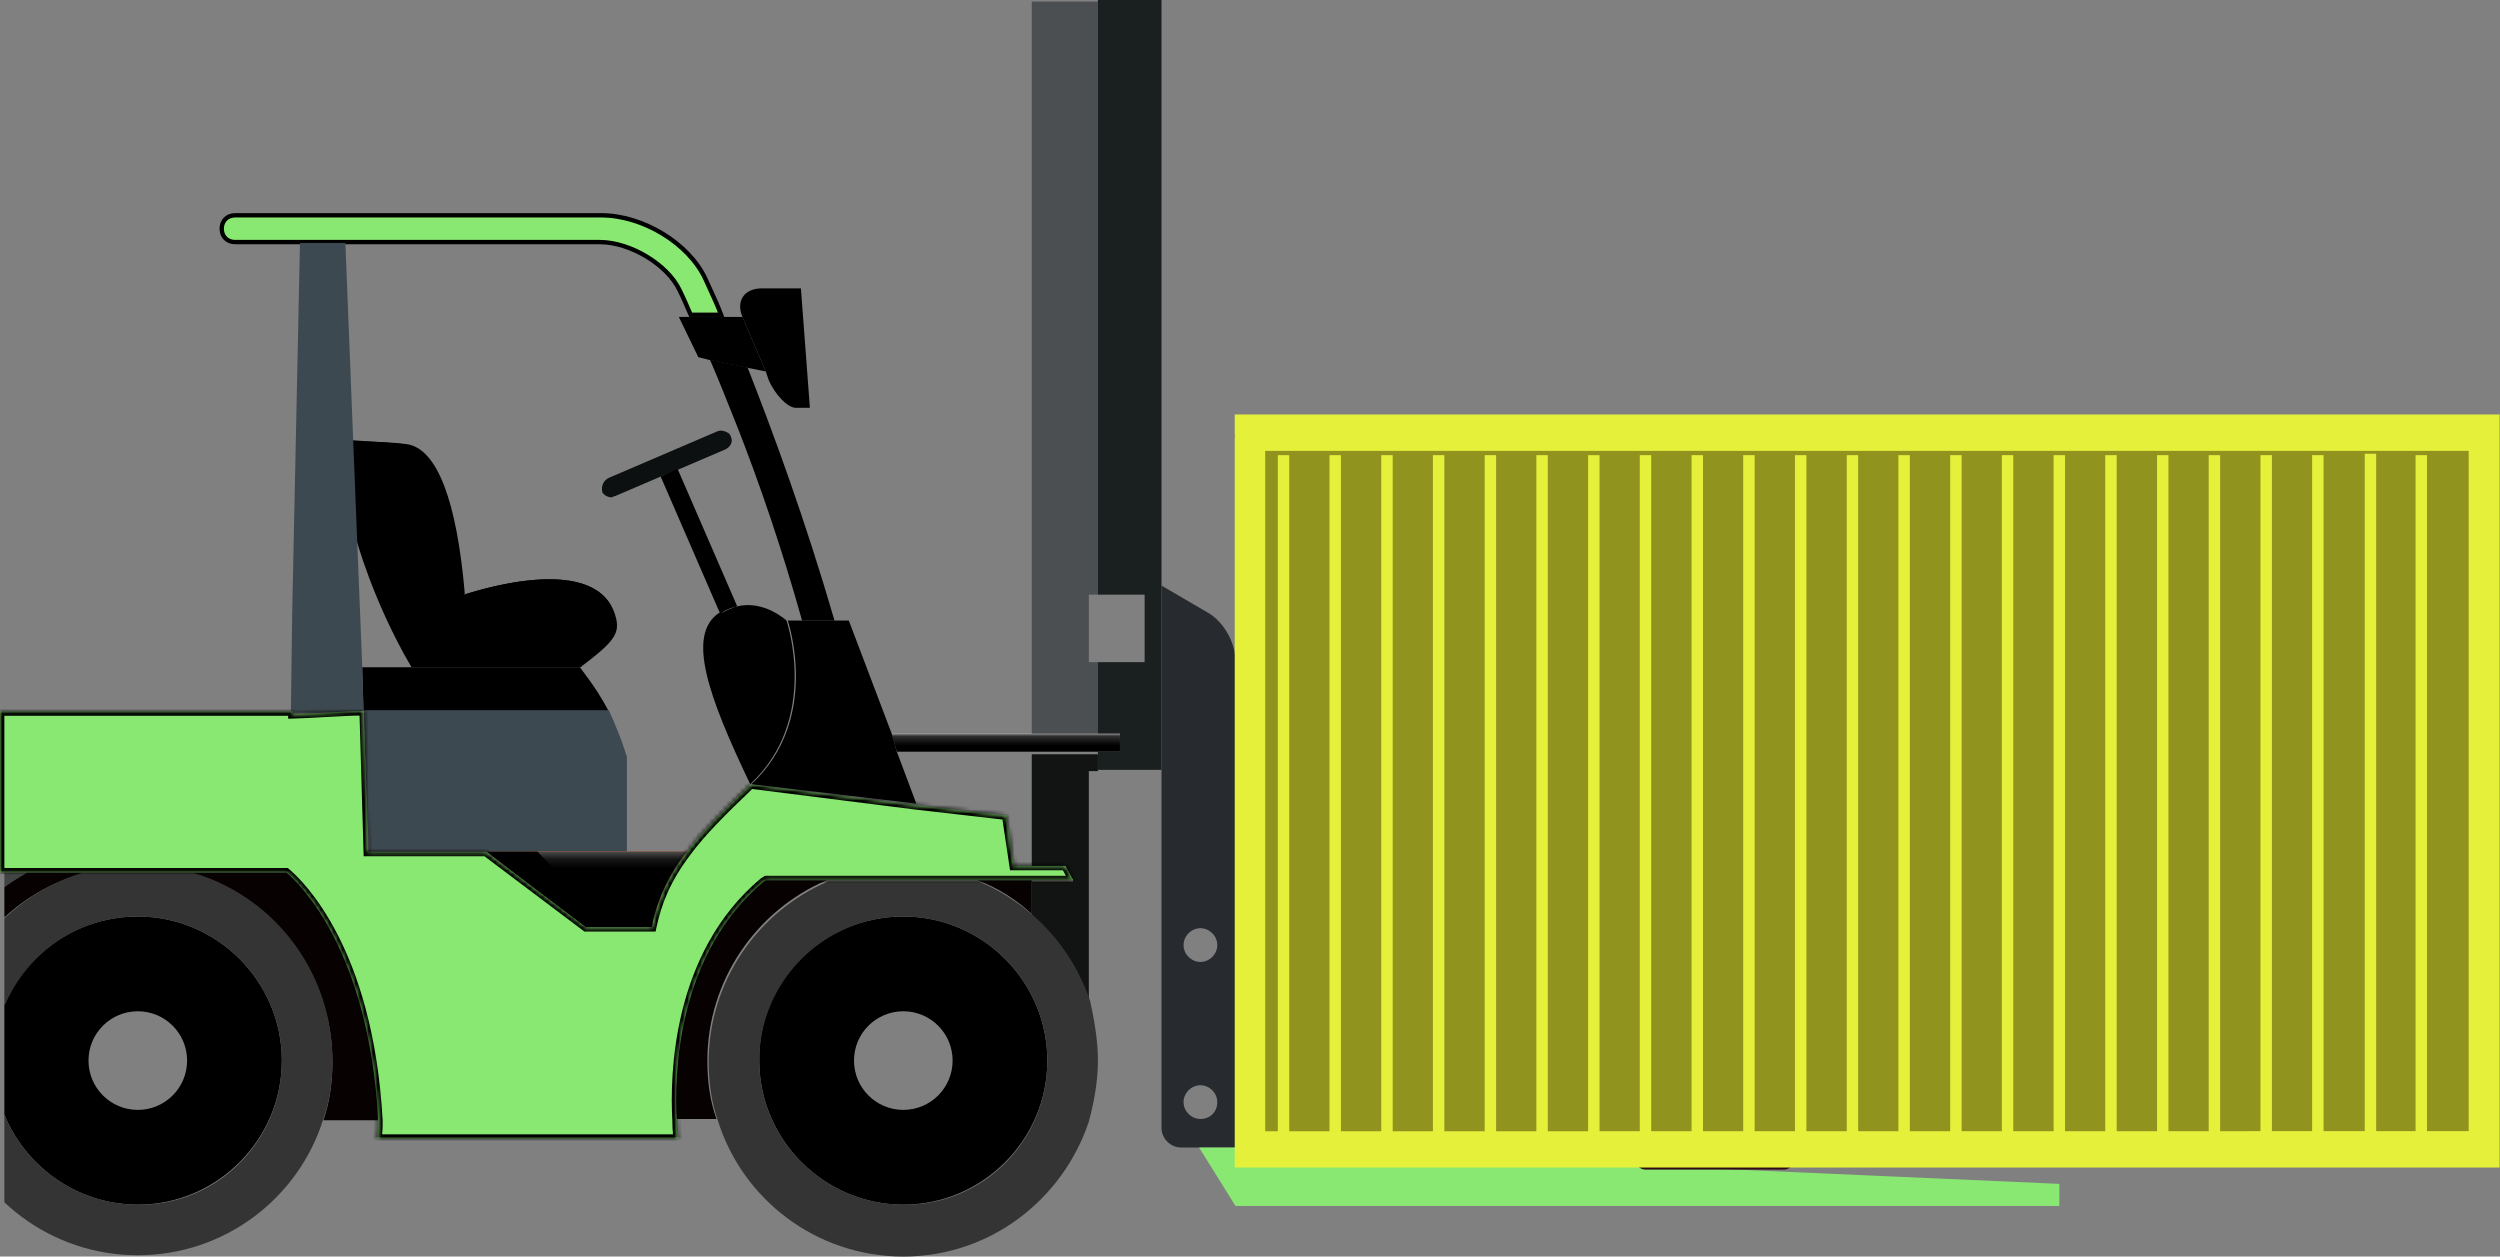<svg width="573" height="288" viewBox="0 0 573 288" fill="none" xmlns="http://www.w3.org/2000/svg">
<rect x="0" y="0" width="573" height="288" fill="#808080" stroke="none"/>
<g clip-path="url(#clip0)">
<path d="M251.643 168.125H256.699V172.29H251.643H236.477H205.55L204.063 168.125H236.477H251.643Z" fill="#90979F"/>
<path d="M251.643 168.125H256.699V172.29H251.643H236.477H205.55L204.063 168.125H236.477H251.643Z" fill="url(#paint0_linear)"/>
<path d="M249.562 176.454V229.401C247.183 221.667 242.425 214.826 236.477 209.769V202.035H245.993L244.209 198.763H236.477V172.885H251.643V176.751H249.562V176.454Z" fill="#111413"/>
<path d="M251.643 151.765V168.125H236.477V0.36H251.643V136.297H249.562V151.765H251.643Z" fill="#4C4F51"/>
<path d="M251.644 -16V-5.292V0.36V136.297H262.349V151.765H251.644V168.125H256.699V172.29H251.644V176.454H266.215V136.297V134.215V-16H251.644Z" fill="#1A1F20"/>
<path d="M283.165 256.172V263.014H274.839H270.676C268.296 263.014 266.215 260.932 266.215 258.552V257.065V176.454V136.298V134.215L276.92 140.462C280.489 142.544 283.165 147.303 283.165 151.468V243.679V256.172ZM279.002 216.611C279.002 214.528 277.218 212.744 275.136 212.744C273.055 212.744 271.27 214.528 271.27 216.611C271.27 218.693 273.055 220.478 275.136 220.478C277.218 220.478 279.002 218.693 279.002 216.611ZM279.002 252.603C279.002 250.521 277.218 248.736 275.136 248.736C273.055 248.736 271.27 250.521 271.27 252.603C271.27 254.685 273.055 256.47 275.136 256.47C277.218 256.47 279.002 254.982 279.002 252.603Z" fill="#272B2F"/>
<path d="M462.186 257.659L461.889 262.419L283.165 256.172V243.381L462.186 257.659Z" fill="#89E872"/>
<path d="M472 271.343V276.399H283.165L274.838 263.014H283.165L472 271.343Z" fill="#89E872"/>
<path d="M183.544 65.8L185.626 93.464H182.354C180.57 93.464 177.596 90.489 176.109 86.92L175.515 85.135L170.162 72.642C168.675 69.072 170.459 66.098 174.623 66.098H183.544V65.8Z" fill="black"/>
<path d="M165.998 72.642H170.161L175.514 85.135L171.053 84.243L162.43 82.458L160.051 81.863L155.59 72.642H158.266H165.998Z" fill="black"/>
<path d="M139.532 109.527L164.512 98.818C165.404 98.521 166.296 98.818 167.188 99.413C167.188 99.71 167.485 99.71 167.485 100.008C168.08 101.198 167.485 102.388 166.296 102.982L155.888 107.444L151.427 109.229L141.019 113.691C140.721 113.691 140.424 113.988 140.127 113.988C139.235 113.988 138.342 113.393 138.045 112.799C137.748 111.311 138.342 110.121 139.532 109.527Z" fill="#0D1010"/>
<path d="M168.972 138.975C167.783 139.272 166.593 139.569 165.403 140.462L165.106 140.759L151.427 109.229L155.293 107.444" fill="black"/>
<path d="M165.403 140.462C166.592 139.867 167.782 139.272 168.972 138.974C175.216 137.487 180.272 142.246 180.272 142.246C180.272 142.246 188.004 164.853 171.945 179.726C162.132 159.201 157.374 145.518 164.808 140.462C165.106 140.462 165.106 140.462 165.403 140.462Z" fill="black"/>
<path d="M205.549 172.29L210.01 184.188L172.243 179.726C188.302 164.853 180.57 142.246 180.57 142.246H183.841H191.275H194.546L204.36 168.125L205.549 172.29Z" fill="#5D696F"/>
<path d="M205.549 172.29L210.01 184.188L172.243 179.726C188.302 164.853 180.57 142.246 180.57 142.246H183.841H191.275H194.546L204.36 168.125L205.549 172.29Z" fill="black"/>
<path d="M139.532 163.069H83.327L83.03 152.955H94.627H132.989C132.692 152.955 136.26 156.822 139.532 163.069Z" fill="#475457"/>
<path d="M139.532 163.069H83.327L83.03 152.955H94.627H132.989C132.692 152.955 136.26 156.822 139.532 163.069Z" fill="url(#paint1_linear)"/>
<path d="M143.695 173.479V195.194H111.578H84.517L83.327 162.771H139.532C141.018 166.043 142.505 169.612 143.695 173.479Z" fill="#3D4950"/>
<path d="M143.695 195.194H157.374C152.616 201.44 150.535 206.795 149.345 212.446H134.179L111.578 195.194H143.695Z" fill="#D04505"/>
<path d="M143.695 195.194H157.374C152.616 201.44 150.535 206.795 149.345 212.446H134.179L111.578 195.194H143.695Z" fill="url(#paint2_linear)"/>
<path d="M123.176 195.194H111.578L134.179 212.446H149.345C149.345 212.149 149.642 211.851 149.642 211.554C139.829 208.579 130.61 203.225 123.176 195.194Z" fill="black"/>
<path d="M-23.134 199.953H6.306C-22.837 216.313 -19.566 245.761 -17.186 256.47C-16.592 259.147 -15.997 260.634 -15.997 260.634H-24.918C-28.487 230.888 -26.405 207.092 -26.405 207.092H-23.134V199.953Z" fill="#414444"/>
<path d="M236.477 201.738V209.472C232.908 206.2 228.745 203.522 223.987 201.738H236.477Z" fill="#070201"/>
<path d="M189.491 201.738C173.433 208.579 162.133 224.642 162.133 243.084C162.133 247.843 162.727 252.305 164.214 256.47H154.996C154.401 246.059 154.996 218.395 174.92 201.738H189.491Z" fill="#070201"/>
<path d="M6.306 199.953H19.986C0.953 204.712 -13.321 222.262 -13.321 243.084C-13.321 247.843 -12.726 252.305 -11.239 256.47H-17.187C-19.566 245.761 -22.837 216.313 6.306 199.953Z" fill="#070201"/>
<path d="M66.079 199.953C66.079 199.953 87.788 217.503 86.598 256.767H74.109C75.595 252.603 76.19 247.843 76.19 243.382C76.19 222.56 61.916 205.01 42.884 199.953H66.079Z" fill="#070201"/>
<path d="M207.037 210.067C225.177 210.067 240.046 224.939 240.046 243.084C240.046 261.229 225.177 276.102 207.037 276.102C188.897 276.102 174.028 261.229 174.028 243.084C173.73 224.939 188.599 210.067 207.037 210.067ZM218.337 243.084C218.337 236.838 213.282 231.781 207.037 231.781C200.792 231.781 195.736 236.838 195.736 243.084C195.736 249.331 200.792 254.387 207.037 254.387C213.282 254.387 218.337 249.331 218.337 243.084Z" fill="black"/>
<path d="M31.584 210.067C49.724 210.067 64.593 224.939 64.593 243.084C64.593 261.229 49.724 276.102 31.584 276.102C13.444 276.102 -1.425 261.229 -1.425 243.084C-1.723 224.939 13.146 210.067 31.584 210.067ZM42.884 243.084C42.884 236.838 37.829 231.781 31.584 231.781C25.339 231.781 20.283 236.838 20.283 243.084C20.283 249.331 25.339 254.387 31.584 254.387C37.829 254.387 42.884 249.331 42.884 243.084Z" fill="black"/>
<path d="M251.644 243.084C251.644 247.844 250.751 252.603 249.562 257.065C243.614 274.912 226.961 288 207.037 288C187.113 288 170.162 274.912 164.512 256.767C163.025 252.603 162.43 247.844 162.43 243.382C162.43 224.939 173.731 208.877 189.789 202.035H224.285C228.745 203.82 232.909 206.497 236.775 209.769C242.722 215.123 247.183 221.667 249.859 229.401C250.751 233.566 251.644 238.325 251.644 243.084ZM240.046 243.084C240.046 224.94 225.177 210.067 207.037 210.067C188.897 210.067 174.028 224.94 174.028 243.084C174.028 261.229 188.897 276.102 207.037 276.102C225.177 276.399 240.046 261.527 240.046 243.084Z" fill="#343435"/>
<path d="M76.19 243.084C76.19 247.843 75.596 252.305 74.109 256.47C68.459 274.614 51.508 287.702 31.584 287.702C11.659 287.702 -5.291 274.614 -10.941 256.47C-12.428 252.305 -13.023 247.546 -13.023 243.084C-13.023 222.262 1.251 204.712 20.283 199.656H42.884C62.214 204.712 76.19 222.262 76.19 243.084ZM64.593 243.084C64.593 224.939 49.724 210.066 31.584 210.066C13.444 210.066 -1.425 224.939 -1.425 243.084C-1.425 261.229 13.444 276.102 31.584 276.102C49.724 276.399 64.593 261.526 64.593 243.084Z" fill="#343435"/>
<path d="M191.275 142.247H183.84C179.082 125.292 174.027 110.716 169.269 98.52C166.89 92.571 164.808 87.217 162.727 82.458L171.351 84.243C177.298 99.413 184.435 118.748 191.275 142.247Z" fill="black"/>
<path d="M162.702 66.175C163.563 68.046 164.475 70.027 165.279 72.142H158.299C157.452 70.165 156.598 68.186 155.742 66.474C154.348 63.533 151.513 60.793 148.191 58.791C144.863 56.786 140.983 55.484 137.45 55.484H79.461H69.053H53.887C52.081 55.484 50.818 54.221 50.818 52.415C50.818 50.609 52.081 49.346 53.887 49.346H137.747C142.548 49.346 147.589 50.948 151.91 53.585C156.231 56.223 159.795 59.871 161.677 63.925C162.003 64.658 162.348 65.407 162.702 66.175Z" fill="#89E872" stroke="black"/>
<path d="M141.316 142.247C141.911 145.519 140.127 147.601 132.99 152.955H94.331C85.409 137.785 81.543 123.209 81.543 123.209L80.651 100.9C80.651 100.9 89.87 101.495 92.546 101.793C99.684 102.685 104.144 115.178 106.226 136.298C106.523 136.298 138.045 125.292 141.316 142.247Z" fill="black"/>
<path d="M87.49 105.362C94.33 116.963 97.007 130.348 101.467 144.031C102.954 141.354 104.738 138.677 106.523 136C104.738 115.178 100.278 102.685 93.141 101.793C91.356 101.495 86.301 101.198 83.327 101.198C84.517 102.388 86.004 103.577 87.49 105.362Z" fill="black"/>
<path d="M106.523 136.297C106.523 136.297 106.523 136 106.523 136.297C105.036 138.38 103.549 140.462 102.062 142.841C114.255 139.569 127.339 138.38 140.126 138.975C133.584 126.779 106.523 136.297 106.523 136.297Z" fill="black"/>
<path d="M83.327 163.068L83.03 152.955L81.84 123.209L80.948 100.9L79.164 55.687H68.755L66.971 140.462L66.674 162.771V163.366C72.027 163.366 77.677 163.366 83.03 163.366L83.327 163.068Z" fill="#3D4950"/>
</g>
<mask id="path-37-inside-1" fill="white">
<path fill-rule="evenodd" clip-rule="evenodd" d="M230.634 186.928L209.818 184.549L172.051 179.789C165.509 186.036 160.751 190.795 157.479 195.257C152.721 201.504 150.64 206.858 149.45 212.509H134.284L111.386 195.257H84.325L83.376 163C80.7 163 77.471 163.182 74.242 163.363L74.242 163.363C71.766 163.503 69.291 163.642 67.064 163.699L67.079 163.068H0V199.953H65.604C68.629 202.492 84.552 217.648 86.704 256.83V256.831C86.704 258.318 86.704 259.508 86.406 260.995H155.398C155.398 260.995 155.1 259.507 155.1 256.83C154.506 246.419 155.1 218.756 175.025 202.099L175.615 201.738H189.491H223.987H236.477H245.993L244.208 198.466H236.477H232.365L230.634 186.928Z"/>
</mask>
<path fill-rule="evenodd" clip-rule="evenodd" d="M230.634 186.928L209.818 184.549L172.051 179.789C165.509 186.036 160.751 190.795 157.479 195.257C152.721 201.504 150.64 206.858 149.45 212.509H134.284L111.386 195.257H84.325L83.376 163C80.7 163 77.471 163.182 74.242 163.363L74.242 163.363C71.766 163.503 69.291 163.642 67.064 163.699L67.079 163.068H0V199.953H65.604C68.629 202.492 84.552 217.648 86.704 256.83V256.831C86.704 258.318 86.704 259.508 86.406 260.995H155.398C155.398 260.995 155.1 259.507 155.1 256.83C154.506 246.419 155.1 218.756 175.025 202.099L175.615 201.738H189.491H223.987H236.477H245.993L244.208 198.466H236.477H232.365L230.634 186.928Z" fill="#89E872"/>
<path d="M209.818 184.549L209.693 185.541L209.704 185.542L209.818 184.549ZM230.634 186.928L231.623 186.78L231.51 186.022L230.748 185.935L230.634 186.928ZM172.051 179.789L172.176 178.797L171.704 178.738L171.36 179.066L172.051 179.789ZM157.479 195.257L158.275 195.863L158.28 195.856L158.286 195.848L157.479 195.257ZM149.45 212.509V213.509H150.262L150.429 212.715L149.45 212.509ZM134.284 212.509L133.682 213.308L133.949 213.509H134.284V212.509ZM111.386 195.257L111.988 194.458L111.72 194.257H111.386V195.257ZM84.325 195.257L83.325 195.286L83.353 196.257H84.325V195.257ZM83.376 163L84.376 162.971L84.347 162H83.376V163ZM74.242 163.363L74.186 162.365L74.185 162.365L74.242 163.363ZM74.242 163.363L74.298 164.362L74.3 164.362L74.242 163.363ZM67.064 163.699L66.064 163.675L66.039 164.726L67.09 164.699L67.064 163.699ZM67.079 163.068L68.079 163.093L68.104 162.068H67.079V163.068ZM0 163.068V162.068H-1V163.068H0ZM0 199.953H-1V200.953H0V199.953ZM65.604 199.953L66.247 199.187L65.968 198.953H65.604V199.953ZM86.704 256.83H87.704V256.803L87.702 256.776L86.704 256.83ZM86.406 260.995L85.425 260.799L85.186 261.995H86.406V260.995ZM155.398 260.995V261.995H156.618L156.378 260.799L155.398 260.995ZM155.1 256.83H156.1V256.802L156.099 256.773L155.1 256.83ZM175.025 202.099L174.503 201.245L174.44 201.284L174.383 201.331L175.025 202.099ZM175.615 201.738V200.738H175.334L175.094 200.884L175.615 201.738ZM245.993 201.738V202.738H247.677L246.871 201.259L245.993 201.738ZM244.208 198.466L245.086 197.987L244.802 197.466H244.208V198.466ZM232.365 198.466L231.376 198.614L231.503 199.466H232.365V198.466ZM209.704 185.542L230.521 187.922L230.748 185.935L209.931 183.555L209.704 185.542ZM171.926 180.781L209.693 185.541L209.943 183.556L172.176 178.797L171.926 180.781ZM158.286 195.848C161.497 191.468 166.191 186.767 172.742 180.513L171.36 179.066C164.826 185.305 160.004 190.122 156.673 194.666L158.286 195.848ZM150.429 212.715C151.59 207.197 153.614 201.982 158.275 195.863L156.684 194.651C151.829 201.025 149.689 206.518 148.472 212.304L150.429 212.715ZM134.284 213.509H149.45V211.509H134.284V213.509ZM110.784 196.056L133.682 213.308L134.886 211.711L111.988 194.458L110.784 196.056ZM84.325 196.257H111.386V194.257H84.325V196.257ZM82.377 163.029L83.325 195.286L85.324 195.228L84.376 162.971L82.377 163.029ZM74.299 164.362C77.536 164.18 80.734 164 83.376 164V162C80.666 162 77.406 162.184 74.186 162.365L74.299 164.362ZM74.3 164.362L74.3 164.362L74.185 162.365L74.185 162.365L74.3 164.362ZM67.09 164.699C69.335 164.641 71.826 164.501 74.298 164.362L74.186 162.365C71.707 162.504 69.247 162.643 67.038 162.7L67.09 164.699ZM66.08 163.044L66.064 163.675L68.064 163.724L68.079 163.093L66.08 163.044ZM0 164.068H67.079V162.068H0V164.068ZM1 199.953V163.068H-1V199.953H1ZM65.604 198.953H0V200.953H65.604V198.953ZM87.702 256.776C85.534 217.301 69.471 201.894 66.247 199.187L64.961 200.719C67.787 203.091 83.569 217.995 85.705 256.885L87.702 256.776ZM87.704 256.831V256.83H85.704V256.831H87.704ZM87.387 261.191C87.706 259.595 87.704 258.313 87.704 256.831H85.704C85.704 258.322 85.701 259.42 85.425 260.799L87.387 261.191ZM155.398 259.995H86.406V261.995H155.398V259.995ZM154.1 256.83C154.1 258.206 154.177 259.282 154.255 260.021C154.293 260.391 154.333 260.676 154.363 260.873C154.378 260.971 154.391 261.047 154.4 261.1C154.405 261.127 154.409 261.148 154.412 261.163C154.413 261.17 154.414 261.176 154.415 261.181C154.416 261.184 154.416 261.185 154.416 261.187C154.417 261.188 154.417 261.189 154.417 261.189C154.417 261.19 154.417 261.19 154.417 261.19C154.417 261.19 154.417 261.19 154.417 261.19C154.417 261.191 154.417 261.191 155.398 260.995C156.378 260.799 156.378 260.799 156.378 260.799C156.378 260.799 156.378 260.799 156.378 260.799C156.379 260.799 156.379 260.8 156.379 260.8C156.379 260.8 156.379 260.8 156.379 260.8C156.379 260.8 156.379 260.8 156.379 260.8C156.378 260.799 156.378 260.796 156.377 260.792C156.376 260.784 156.373 260.77 156.37 260.751C156.363 260.713 156.352 260.652 156.34 260.569C156.314 260.403 156.279 260.149 156.244 259.812C156.173 259.138 156.1 258.132 156.1 256.83H154.1ZM174.383 201.331C164.209 209.837 158.995 221.133 156.398 231.565C153.8 241.995 153.801 251.623 154.102 256.887L156.099 256.773C155.805 251.627 155.806 242.217 158.338 232.049C160.87 221.882 165.916 211.017 175.666 202.866L174.383 201.331ZM175.094 200.884L174.503 201.245L175.546 202.952L176.137 202.591L175.094 200.884ZM189.491 200.738H175.615V202.738H189.491V200.738ZM223.987 200.738H189.491V202.738H223.987V200.738ZM236.477 200.738H223.987V202.738H236.477V200.738ZM245.993 200.738H236.477V202.738H245.993V200.738ZM243.331 198.944L245.115 202.216L246.871 201.259L245.086 197.987L243.331 198.944ZM236.477 199.466H244.208V197.466H236.477V199.466ZM232.365 199.466H236.477V197.466H232.365V199.466ZM229.645 187.077L231.376 198.614L233.353 198.317L231.623 186.78L229.645 187.077Z" fill="black" mask="url(#path-37-inside-1)"/>
<path d="M566.33 101.532H289.532V259.936H566.33V101.532Z" fill="#90931D"/>
<path d="M408.89 261.933H377.112C376.43 261.933 375.776 262.257 375.294 262.832C374.812 263.408 374.541 264.189 374.541 265.003C374.541 265.817 374.812 266.597 375.294 267.173C375.776 267.749 376.43 268.072 377.112 268.072H408.89C409.572 268.072 410.226 267.749 410.708 267.173C411.19 266.597 411.461 265.817 411.461 265.003C411.461 264.189 411.19 263.408 410.708 262.832C410.226 262.257 409.572 261.933 408.89 261.933Z" fill="#300A13"/>
<path d="M475.099 261.933H449.152C448.595 261.933 448.061 262.197 447.668 262.667C447.274 263.137 447.053 263.775 447.053 264.439C447.053 265.104 447.274 265.742 447.668 266.212C448.061 266.682 448.595 266.946 449.152 266.946H475.099C475.656 266.946 476.19 266.682 476.584 266.212C476.978 265.742 477.199 265.104 477.199 264.439C477.199 263.775 476.978 263.137 476.584 262.667C476.19 262.197 475.656 261.933 475.099 261.933Z" fill="#300A13"/>
<path d="M300.734 104.321H295.497V260.272H300.734V104.321Z" fill="#90931D"/>
<path d="M312.575 104.321H307.338V260.272H312.575V104.321Z" fill="#90931D"/>
<path d="M324.44 104.321H319.203V260.272H324.44V104.321Z" fill="#90931D"/>
<path d="M336.281 104.321H331.044V260.272H336.281V104.321Z" fill="#90931D"/>
<path d="M348.146 104.321H342.91V260.272H348.146V104.321Z" fill="#90931D"/>
<path d="M359.989 104.321H354.752V260.272H359.989V104.321Z" fill="#90931D"/>
<path d="M371.852 104.321H366.616V260.272H371.852V104.321Z" fill="#90931D"/>
<path d="M383.694 104.321H378.458V260.272H383.694V104.321Z" fill="#90931D"/>
<path d="M395.56 104.321H390.323V260.272H395.56V104.321Z" fill="#90931D"/>
<path d="M407.401 104.321H402.165V260.272H407.401V104.321Z" fill="#90931D"/>
<path d="M419.265 104.321H414.029V260.272H419.265V104.321Z" fill="#90931D"/>
<path d="M431.107 104.321H425.871V260.272H431.107V104.321Z" fill="#90931D"/>
<path d="M442.971 104.321H437.734V260.272H442.971V104.321Z" fill="#90931D"/>
<path d="M454.813 104.321H449.576V260.272H454.813V104.321Z" fill="#90931D"/>
<path d="M466.678 104.321H461.441V260.272H466.678V104.321Z" fill="#90931D"/>
<path d="M478.147 103.165H473.248V259.936H478.147V103.165Z" fill="#90931D"/>
<path d="M490.384 104.321H485.147V260.272H490.384V104.321Z" fill="#90931D"/>
<path d="M502.225 104.321H496.989V260.272H502.225V104.321Z" fill="#90931D"/>
<path d="M514.091 104.321H508.854V260.272H514.091V104.321Z" fill="#90931D"/>
<path d="M525.956 104.321H520.719V260.272H525.956V104.321Z" fill="#90931D"/>
<path d="M549.661 104.321H544.424V260.272H549.661V104.321Z" fill="#90931D"/>
<path d="M561.503 104.321H556.267V260.272H561.503V104.321Z" fill="#90931D"/>
<path d="M556.266 104.321H553.648V260.272H556.266V104.321Z" fill="#E5F03B"/>
<path d="M544.618 104H542V259.951H544.618V104Z" fill="#E5F03B"/>
<path d="M532.56 104.321H529.941V260.272H532.56V104.321Z" fill="#E5F03B"/>
<path d="M520.717 104.321H518.099V260.272H520.717V104.321Z" fill="#E5F03B"/>
<path d="M508.854 104.321H506.235V260.272H508.854V104.321Z" fill="#E5F03B"/>
<path d="M497.012 104.321H494.394V260.272H497.012V104.321Z" fill="#E5F03B"/>
<path d="M485.146 104.321H482.528V260.272H485.146V104.321Z" fill="#E5F03B"/>
<path d="M473.305 104.321H470.687V260.272H473.305V104.321Z" fill="#E5F03B"/>
<path d="M461.441 104.321H458.822V260.272H461.441V104.321Z" fill="#E5F03B"/>
<path d="M449.599 104.321H446.981V260.272H449.599V104.321Z" fill="#E5F03B"/>
<path d="M437.734 104.321H435.116V260.272H437.734V104.321Z" fill="#E5F03B"/>
<path d="M425.893 104.321H423.275V260.272H425.893V104.321Z" fill="#E5F03B"/>
<path d="M414.027 104.321H411.409V260.272H414.027V104.321Z" fill="#E5F03B"/>
<path d="M402.163 104.321H399.544V260.272H402.163V104.321Z" fill="#E5F03B"/>
<path d="M390.322 104.321H387.704V260.272H390.322V104.321Z" fill="#E5F03B"/>
<path d="M378.457 104.321H375.838V260.272H378.457V104.321Z" fill="#E5F03B"/>
<path d="M366.614 104.321H363.996V260.272H366.614V104.321Z" fill="#E5F03B"/>
<path d="M354.751 104.321H352.132V260.272H354.751V104.321Z" fill="#E5F03B"/>
<path d="M342.909 104.321H340.291V260.272H342.909V104.321Z" fill="#E5F03B"/>
<path d="M331.045 104.321H328.426V260.272H331.045V104.321Z" fill="#E5F03B"/>
<path d="M319.203 104.321H316.584V260.272H319.203V104.321Z" fill="#E5F03B"/>
<path d="M307.338 104.321H304.719V260.272H307.338V104.321Z" fill="#E5F03B"/>
<path d="M295.496 104.321H292.878V260.272H295.496V104.321Z" fill="#E5F03B"/>
<path d="M286.266 103.165C288.07 103.165 289.532 101.703 289.532 99.899C289.532 98.095 288.07 96.633 286.266 96.633C284.462 96.633 283 98.095 283 99.899C283 101.703 284.462 103.165 286.266 103.165Z" fill="#300A13"/>
<path d="M572.901 95V267.593H283V95H572.901ZM565.825 259.258V103.335H289.982V259.286L565.825 259.258Z" fill="#E5F03B"/>
<defs>
<linearGradient id="paint0_linear" x1="230.423" y1="167.49" x2="230.423" y2="172.353" gradientUnits="userSpaceOnUse">
<stop stop-color="white"/>
<stop offset="0.252" stop-color="#303030"/>
<stop offset="0.485" stop-color="#161616"/>
<stop offset="0.704"/>
</linearGradient>
<linearGradient id="paint1_linear" x1="167.116" y1="122.368" x2="97.257" y2="166.812" gradientUnits="userSpaceOnUse">
<stop/>
<stop offset="1"/>
</linearGradient>
<linearGradient id="paint2_linear" x1="134.499" y1="189.505" x2="134.499" y2="203.054" gradientUnits="userSpaceOnUse">
<stop stop-color="white"/>
<stop offset="0.547" stop-color="#161616"/>
<stop offset="0.704"/>
</linearGradient>
<clipPath id="clip0">
<rect width="471" height="288" fill="white" transform="translate(1)"/>
</clipPath>
</defs>
</svg>
